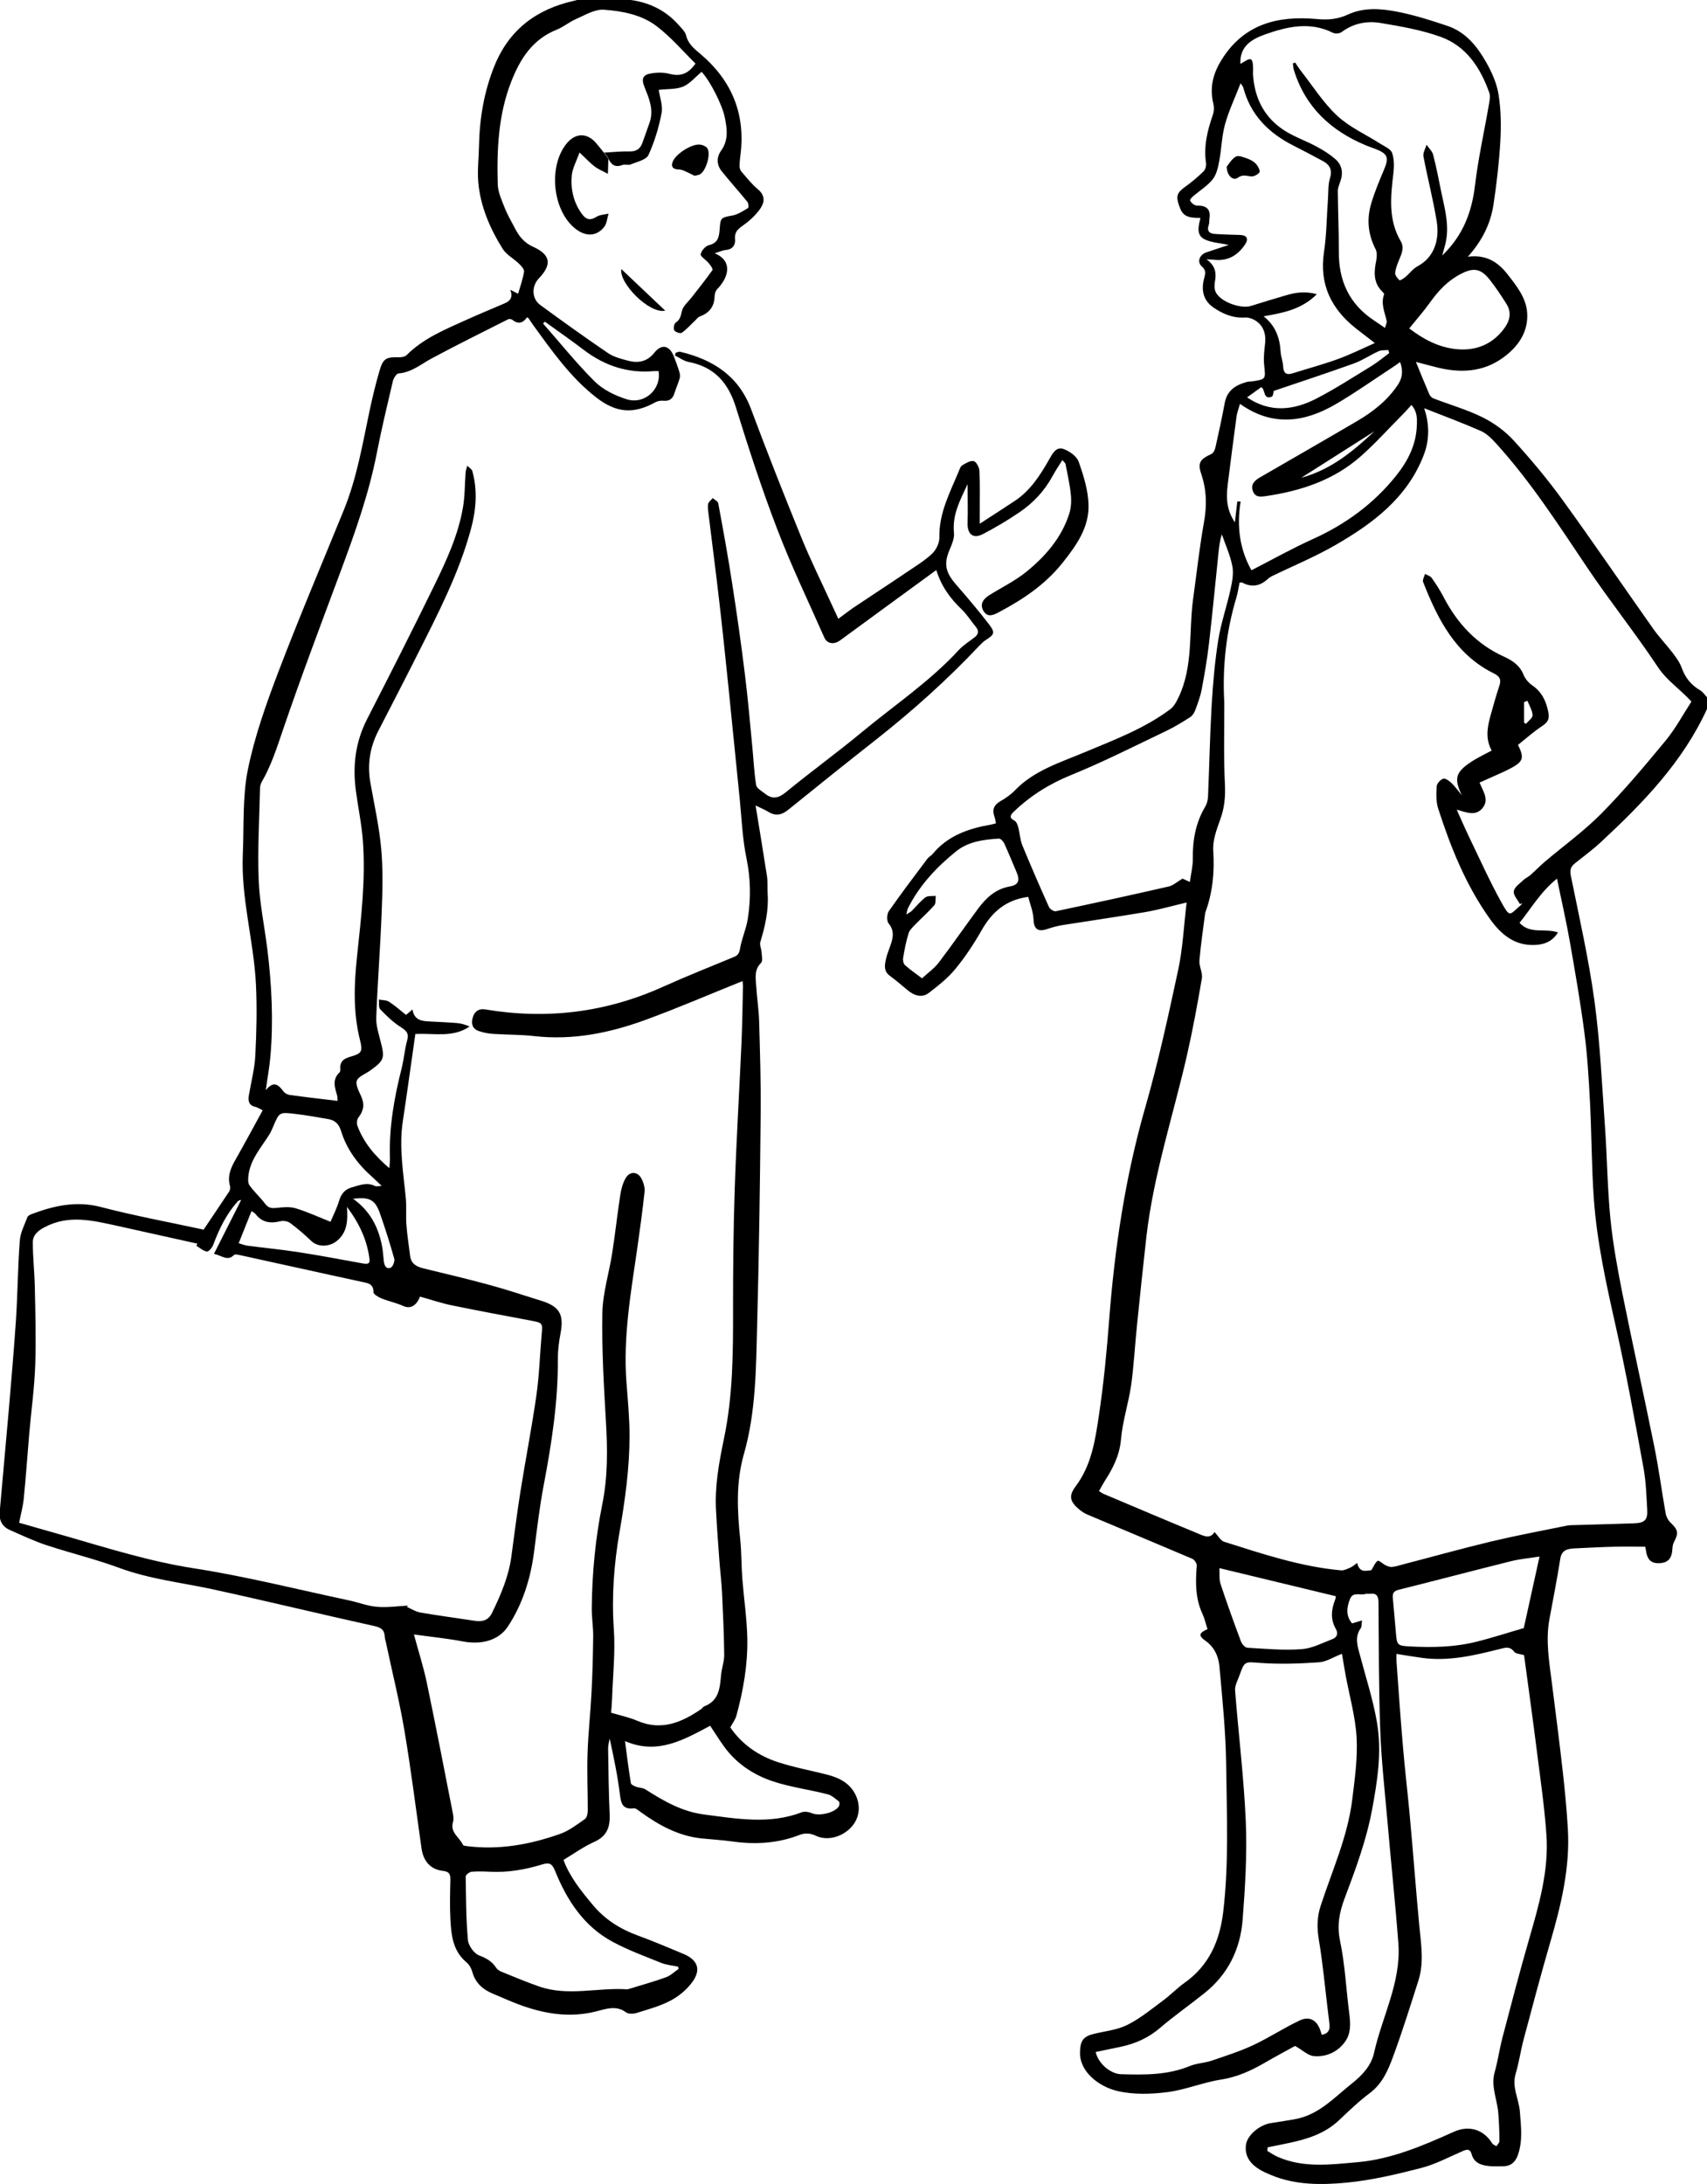 <?xml version="1.0" encoding="UTF-8"?><svg id="Layer_2" xmlns="http://www.w3.org/2000/svg" viewBox="0 0 154.53 197.61"><defs><style>.cls-1{stroke-width:0px;}</style></defs><g id="Layer_1-2"><g id="cYW2LC.tif"><path class="cls-1" d="m154.53,64.15c-2.2,4.81-5.8,8.51-9.6,12.04-.74.69-1.56,1.29-2.35,1.92-.38.3-.48.59-.38,1.11.76,3.77,1.62,7.53,2.14,11.33.51,3.75.68,7.56.95,11.34.2,2.8.22,5.62.5,8.42.23,2.29.65,4.56,1.1,6.82.92,4.59,1.94,9.16,2.87,13.76.41,2.01.67,4.04,1.03,6.06.05.29.22.61.43.81.69.66.76.94.32,1.77-.09.17-.13.38-.14.58-.04.9-.39,1.3-1.19,1.33-.76.03-1.11-.33-1.22-1.23,0-.07-.03-.15-.06-.26-.9,0-1.81-.02-2.71,0-1.22.03-2.43.09-3.64.15-.62.03-1.2.11-1.33.93-.29,1.82-.64,3.64-.98,5.45-.37,1.96-.02,3.89.22,5.82.34,2.69.69,5.37.99,8.06.19,1.69.35,3.38.45,5.07.22,3.55-.61,6.94-1.59,10.31-.85,2.92-1.63,5.86-2.41,8.79-.27,1.02-.42,2.09-.72,3.1-.37,1.22.29,2.28.38,3.43.1,1.34.28,2.67-.2,3.98-.24.65-.68.98-1.38.97-.41,0-.82.02-1.22-.02-.71-.07-1.36-.29-1.57-1.08-.12-.45-.38-.46-.75-.3-1.26.54-2.49,1.21-3.8,1.55-2.22.57-4.48,1.11-6.76,1.33-2.31.22-4.68.23-6.9-.71-.35-.15-.7-.3-1.02-.5-.81-.5-1.33-1.21-1.2-2.2.11-.88,1.22-1.8,2.21-1.97.82-.14,1.65-.24,2.46-.41,2.03-.45,3.38-1.96,4.92-3.18.93-.74,1.75-1.6,2.01-2.78.73-3.29,2.46-6.38,2.2-9.88-.28-3.73-.68-7.46-1-11.19-.24-2.7-.54-5.4-.64-8.1-.14-3.85-.13-7.71-.16-11.57,0-.58-.17-.87-.78-.79-.13.02-.26-.03-.38.01-.47.16-1.14-.22-1.41.44-.3.74-.42,1.52.18,2.23.26-.08.52-.16.9-.27-.05.31-.01.56-.12.71-.58.82-.28,1.63-.06,2.46.53,2.01,1.18,4,1.53,6.04.46,2.65.05,5.28-.44,7.91-.52,2.79-1.5,5.41-2.49,8.04-.47,1.25-.7,2.44-.41,3.83.45,2.14.55,4.36.83,6.54.12.95.19,1.88-.45,2.69-.69.88-1.68,1.29-2.74,1.2-.54-.04-1.03-.54-1.71-.92-.76.42-1.76.95-2.74,1.52-1.23.71-2.48,1.29-3.94,1.52-1.64.25-3.23.93-4.87,1.14-1.49.19-3.08.24-4.53-.1-1.66-.39-3.45-1.73-3.39-3.53.03-1.03.29-1.41,1.29-1.65,1.01-.24,2.09-.35,2.99-.8,1.16-.58,2.19-1.43,3.24-2.21.67-.49,1.25-1.11,1.93-1.59,2.22-1.56,3.19-3.78,3.51-6.39.53-4.45.32-8.92.27-13.38-.04-2.96-.34-5.92-.61-8.87-.08-.9-.45-1.75-1.28-2.33-.64-.45-.57-.7.2-1.04-.15-.47-.26-.97-.47-1.42-.64-1.39-.62-2.85-.5-4.33.02-.2-.22-.54-.41-.62-3.17-1.35-6.35-2.67-9.52-4.01-.25-.11-.49-.27-.7-.44-.86-.72-.99-1.23-.33-2.11,1.43-1.91,1.76-4.13,2.1-6.4.43-2.88.71-5.77.93-8.67.5-6.5,1.46-12.92,3.27-19.22,1.18-4.11,2.09-8.3,2.99-12.49.41-1.94.5-3.95.75-6.04-1.31.31-2.5.65-3.7.86-2.52.43-5.05.79-7.57,1.19-.47.08-.93.21-1.38.36-.84.28-1.18-.04-1.21-.89-.03-.71-.32-1.4-.48-2.03-2.03.27-3.28,1.38-4.21,3.01-.7,1.23-1.49,2.43-2.39,3.52-.68.83-1.55,1.51-2.41,2.17-.59.45-1.3.27-1.95-.29-.52-.44-1.04-.88-1.58-1.28-.54-.4-.46-.93-.35-1.44.09-.44.27-.87.42-1.3.24-.69.38-1.32-.17-1.99-.18-.22-.16-.84.02-1.1,1.13-1.62,2.32-3.19,3.51-4.77.12-.16.33-.25.45-.4,1.35-1.64,3.2-2.3,5.2-2.65.17-.03.33-.08.54-.13-.05-.24-.07-.44-.14-.62-.22-.63-.04-1.05.55-1.39.48-.27.95-.6,1.33-1,1.73-1.78,4.04-2.48,6.23-3.4,2.69-1.13,5.43-2.14,7.8-3.91.33-.24.56-.66.74-1.04,1.38-2.84.93-5.96,1.34-8.95.32-2.31.57-4.63.98-6.92.27-1.5.25-2.91-.24-4.37-.36-1.05-.09-1.36.93-1.83.17-.08.3-.37.35-.59.3-1.33.59-2.67.84-4.01.21-1.15,1-1.64,2.01-1.91.15-.04.3-.03.45-.05,1.28-.19,1.25-.19,1.11-1.48-.06-.6,0-1.22.07-1.82.11-.78-.02-1.5-.61-2.02-.3-.27-.79-.48-1.18-.46-1.11.07-2.04-.33-2.89-.92-.93-.65-1.1-1.6-.82-2.64.11-.41.19-.71-.21-1.06-.47-.41-.21-1.07.42-1.28.64-.21,1.29-.43,2.02-.67-.8-.17-1.54-.2-2.16-.49-.84-.4-.57-1.23-.41-1.95-1.27,0-1.62-.21-1.93-1.11-.31-.89-.18-1.19.58-1.73.58-.41,1.12-.88,1.63-1.37.17-.16.26-.51.23-.74-.23-1.53.12-2.96.62-4.39.1-.29.12-.65.05-.95-.36-1.47-.07-2.73.75-4.04,2.03-3.25,5.12-3.98,8.57-3.67,1.07.1,1.91.03,2.87-.41,1.43-.66,3-.54,4.49-.24,1.53.3,3.04.78,4.52,1.28,1.63.55,2.67,1.84,3.48,3.27.52.91.97,1.92,1.13,2.94.22,1.38.24,2.82.16,4.22-.11,1.92-.33,3.83-.62,5.73-.26,1.73-1.02,3.27-2.32,4.72,1.67-.22,2.75.5,3.6,1.6.81,1.04,1.68,2.11,1.77,3.48.11,1.72-.8,3.03-2.11,4-1.89,1.41-4.03,1.47-6.23.89-.53-.14-1.06-.28-1.73-.45.44,1.07.81,2,1.21,2.92.06.15.21.31.35.37,1.5.58,3.06,1.02,4.49,1.73,1.04.52,2.04,1.25,2.82,2.11,1.55,1.7,3.04,3.48,4.39,5.34,2.8,3.86,5.48,7.8,8.23,11.69.54.76,1.2,1.44,1.77,2.19.32.42.64.87.81,1.36.32.88.85,1.53,1.66,2,.25.15.42.42.63.64v1.07Zm-44.59,74.47c.36.37.56.78.87.88,3.48,1.1,6.94,2.26,10.6,2.59.27.02.56-.14.83-.25.19-.08.35-.23.62-.42.23.97.86.67,1.28.66.23-.36.35-.71.58-.85.12-.07.45.27.7.39.18.09.4.18.59.16.32-.03.64-.13.96-.22,2.7-.7,5.38-1.45,8.09-2.1,2.24-.53,4.5-.95,6.75-1.41.27-.06.55-.05.83-.06,1.77-.05,3.55-.1,5.32-.16.91-.03,1.21-.31,1.16-1.19-.07-1.26-.11-2.54-.33-3.78-.79-4.31-1.57-8.62-2.53-12.89-.85-3.79-1.69-7.57-1.97-11.44-.21-2.91-.2-5.83-.35-8.74-.11-2.12-.23-4.25-.51-6.36-.36-2.76-.84-5.5-1.32-8.24-.32-1.83-.74-3.64-1.16-5.69-1.49,1.2-2.34,2.7-3.39,4,.97,1.07,2.31.45,3.48.87-.53.85-1.26,1.09-2.05,1.13-1.86.1-3.1-.94-4.1-2.34-2.18-3.04-3.56-6.48-4.7-10.01-.2-.63-.17-1.35-.13-2.01.02-.25.34-.6.59-.68.19-.06.54.19.74.38.35.34.63.74.94,1.11-.71-1.48-.58-2.07.83-3,.58-.39,1.22-.68,1.88-1.04-.56-.99-.42-2.03-.13-3.08.26-.93.51-1.85.82-2.77.19-.56.05-.86-.5-1.13-3.47-1.71-5.07-4.89-6.4-8.27-.08-.19.11-.48.17-.73.2.11.47.18.6.35.38.54.74,1.09,1.05,1.68,1.25,2.42,2.99,4.32,5.51,5.46.73.33,1.41.77,1.75,1.61.15.38.47.76.81.99.86.59,1.24,1.41,1.44,2.39.12.59,0,.92-.52,1.26-.79.52-1.51,1.16-2.22,1.73.57,1.15.47,1.48-.52,2.04-.31.17-.63.33-.95.47-.66.3-1.33.59-2.01.9.34.82.9,1.58.24,2.34-.63.73-1.46.34-2.31.11.42.92.77,1.74,1.15,2.53.94,1.94,1.82,3.91,2.86,5.79.85,1.54.74,1.21,1.85.27.03-.02.03-.08.05-.13-.06.03-.12.06-.18.09-.21-.39-.62-.82-.56-1.17.06-.38.54-.7.87-1.01.19-.18.45-.29.65-.47.44-.38.84-.81,1.28-1.18,1.72-1.46,3.57-2.79,5.15-4.39,2.04-2.07,3.92-4.31,5.78-6.56.91-1.1,1.59-2.38,2.35-3.55-1.06-1.16-2.24-1.91-3.05-3.14-2.03-3.06-4.33-5.93-6.38-8.98-2.59-3.85-5.1-7.76-8.23-11.21-.4-.44-.86-.91-1.39-1.15-1.71-.75-3.46-1.4-5.14-2.06.44,1.32.52,2.75-.03,4.2-1.49,3.9-4.61,6.22-8.03,8.19-1.84,1.06-3.81,1.87-5.72,2.8-.16.08-.3.18-.43.3q-1.06.95-2.29.27s-.1,0-.22.02c-.09.42-.14.87-.27,1.3-.94,3.11-1.29,6.3-1.11,9.54,0,.1,0,.2,0,.3,0,2.38-.06,4.77.06,7.15.05,1.12-.05,2.14-.44,3.18-.32.89-.68,1.86-.62,2.77.13,1.93-.05,3.78-.71,5.59,0,.02-.02.05-.02.07-.18,1.43-.4,2.86-.52,4.29-.04.53.31,1.11.22,1.63-.4,2.34-.83,4.68-1.36,7-1.25,5.45-3.02,10.78-3.66,16.36-.3,2.66-.58,5.33-.85,8-.19,1.81-.28,3.63-.53,5.43-.24,1.65-.78,3.26-.92,4.91-.13,1.48-.75,2.65-1.51,3.83-.17.27-.31.55-.48.85.18.11.27.19.39.24,2.82,1.19,5.64,2.39,8.48,3.56.56.23,1.19.6,1.6-.12Zm4.82,55.64c-.01.12-.02.24-.03.36.31.18.61.4.95.54,2.34,1.03,4.81.69,7.21.48,3.07-.27,5.92-1.49,8.72-2.75,1.37-.62,2.7-.21,3.47,1.04.07.12.26.18.39.27.09-.16.27-.32.27-.47,0-.83-.04-1.67-.1-2.5-.09-1.25-.7-2.44-.33-3.74.29-1.02.43-2.08.7-3.11.78-2.96,1.55-5.93,2.4-8.87.9-3.12,1.82-6.25,1.58-9.53-.18-2.57-.56-5.13-.88-7.68-.36-2.86-.76-5.71-1.14-8.54-.31-.1-.74-.1-.9-.31-.39-.51-.8-.37-1.27-.25-2.31.58-4.63,1.14-7.05.81-.75-.1-1.49-.23-2.33-.36,0,.24-.01.46,0,.68.19,2.62.37,5.25.6,7.87.16,1.91.39,3.82.57,5.74.18,1.89.33,3.78.49,5.67.13,1.56.26,3.12.41,4.68.16,1.64.43,3.28-.08,4.9-.73,2.29-1.45,4.59-2.28,6.85-.46,1.25-.97,2.48-2.13,3.35-.99.74-1.89,1.61-2.79,2.46-1.29,1.22-2.89,1.71-4.57,2.06-.62.13-1.24.26-1.86.38Zm6.7-44.61c-.76.29-1.4.72-2.07.76-1.74.12-3.49.18-5.23.06-1.48-.1-1.47-.23-1.96,1.14-.16.45-.43.92-.39,1.36.31,3.96.8,7.91.97,11.88.12,2.95-.06,5.93-.29,8.88-.21,2.65-1.33,4.93-3.46,6.62-1.32,1.06-2.72,2.03-4,3.13-1.06.91-2.25,1.44-3.58,1.72-.75.16-1.51.31-2.26.47.23,1.04,1.33,1.98,2.3,2.01,2.11.06,4.2.09,6.22-.74.62-.26,1.34-.27,1.99-.49,1.26-.43,2.54-.84,3.75-1.4,1.44-.68,2.78-1.56,4.22-2.24.87-.41,1.53-.02,1.85.88.05.13.08.27.13.42.55-.08.74-.39.71-.86-.03-.4-.1-.8-.14-1.2-.27-2.21-.47-4.42-.84-6.61-.17-1.04-.15-1.99.17-2.98,1.03-3.17,2.44-6.24,2.86-9.59.23-1.87.5-3.78.4-5.65-.11-1.9-.65-3.78-1-5.67-.11-.61-.21-1.23-.32-1.88ZM112.24,5.81c.14-.08.27-.15.4-.23.57-.38.75-.3.79.37.02.25,0,.51,0,.76.13,2.19,1.04,3.97,2.91,5.14.9.56,1.92.91,2.86,1.42.6.32,1.18.69,1.69,1.13.58.51.72,1.2.47,1.95-.1.31-.26.63-.25.95.01,1.82.1,3.64.09,5.46-.02,2.63.93,4.73,3.15,6.21.32.21.64.43,1.03.7.08-.3.18-.48.15-.63-.17-.79-.55-1.56-.23-2.41.02-.05-.09-.17-.16-.24-.84-.82-.76-1.81-.55-2.84.06-.32.08-.72-.06-1-.69-1.33-.82-2.72-.4-4.13.3-1.01.71-2,1.12-2.97.52-1.2.41-1.53-.78-1.99-.26-.1-.53-.19-.78-.29-3.19-1.32-5.52-3.46-6.56-6.84-.06-.19-.06-.39-.09-.59.07-.03.14-.05.21-.08.17.26.34.53.53.77,1.07,1.37,2.02,2.88,3.28,4.05,1.11,1.03,2.57,1.68,3.87,2.51.39.25.96.48,1.09.84.2.56.19,1.24.12,1.85-.25,2.1-.48,4.19.66,6.14.34.58.1,1.12-.13,1.66-.16.39-.33.8-.37,1.22-.02.21.21.48.39.66.04.04.36-.15.52-.28.39-.33.7-.77,1.14-1,1.54-.83,1.97-2.46,1.71-4.06-.32-1.97-.83-3.91-1.2-5.87-.06-.32.18-.7.28-1.05.21.3.51.57.6.91.3,1.15.52,2.32.76,3.49.32,1.49.72,2.97.36,4.51-.07.32-.17.63-.3,1.11,1.91-1.84,2.68-3.95,2.97-6.36.29-2.46.84-4.88,1.26-7.32.06-.34.14-.74.03-1.05-.8-2.25-2.07-4.21-4.39-5.05-1.74-.63-3.61-.95-5.45-1.26-1.24-.21-2.47.03-3.54.83-.18.13-.57.16-.77.06-2.1-1.05-4.16-.56-6.19.16-1.19.43-2.28,1.07-2.19,2.69Zm-4.52,73.97c.1-.75.27-1.41.26-2.06-.02-1.68.25-3.27,1.13-4.74.16-.27.24-.62.25-.94.12-2.76.17-5.52.33-8.28.12-1.97.29-3.94.6-5.88.25-1.54.78-3.04,1.11-4.57.15-.68.29-1.43.16-2.09-.19-.98-.62-1.92-.95-2.87-.17.51-.23,1.02-.29,1.54-.29,2.77-.55,5.54-.87,8.3-.16,1.4-.4,2.79-.66,4.17-.12.64-.35,1.26-.58,1.88-.09.25-.26.52-.47.65-.7.45-1.4.88-2.15,1.24-2.85,1.36-5.68,2.8-8.61,3.99-1.97.8-3.69,1.87-5.2,3.32-.29.28-.48.54.05.81.18.09.29.38.35.6.14.54.16,1.13.37,1.64.77,1.87,1.58,3.73,2.41,5.58.09.19.44.42.62.38,3.42-.72,6.83-1.46,10.23-2.24.39-.09.73-.41,1.24-.71,0,0,.2.09.64.29Zm4.58-72.23c-.5,1.3-1.06,2.47-1.4,3.69-.3,1.09-.32,2.25-.53,3.36-.11.57-.25,1.21-.6,1.64-.48.59-1.17,1.01-1.76,1.52-.12.1-.3.29-.27.38.06.16.23.31.39.4.12.07.29.07.45.07.75.04,1.02.45.91,1.16-.03.2,0,.41-.07.6-.19.55.08.77.57.8.76.05,1.52.07,2.28.09.59.02.79.33.46.83-.64.98-1.53,1.54-2.75,1.42-.18-.02-.35-.02-.76-.05.86.63.9,1.29.76,2.04-.06.31-.05.69.09.96.44.86,2.25,1.51,3.18,1.22,1.06-.33,2.13-.66,3.2-.97.85-.25,1.71-.38,2.76-.09-1.4,1.4-3.07,1.69-4.82,2,1.07.84,1.47,1.94,1.54,3.21.03.45.21.89.23,1.34.04.64.32.78.89.6,1.35-.43,2.72-.79,4.06-1.28,1.11-.4,2.17-.93,3.35-1.45-.64-.5-1.16-.89-1.67-1.29-2.27-1.78-3.38-4.01-2.93-6.97.24-1.59.24-3.23.36-4.84.04-.6,0-1.23.17-1.78.24-.76.02-1.23-.62-1.58-.87-.47-1.74-.93-2.63-1.38-2.25-1.13-3.93-2.76-4.59-5.28-.02-.09-.1-.16-.23-.37Zm-.06,29.03c-.11.4-.25.75-.3,1.11-.28,2.03-.53,4.06-.79,6.09-.2,1.53-.02,2.47.64,3.49.07-.6.15-1.24.22-1.89.1,0,.2,0,.3,0-.37,2.24-.08,4.34.98,6.22,1.91-.98,3.69-1.98,5.55-2.82,2.97-1.34,5.52-3.2,7.55-5.74,1.04-1.3,1.8-2.76,1.87-4.49.03-.66.05-1.31-.49-1.91-.28.31-.52.6-.79.86-1.27,1.28-2.47,2.62-3.82,3.81-2.42,2.13-5.36,3.1-8.5,3.57-.56.08-1.04.15-1.25-.48-.2-.59.18-.93.66-1.21,2.94-1.7,5.89-3.39,8.82-5.11,1.43-.84,2.72-1.86,3.66-3.27.4-.6.49-1.24.2-2.05-.31.22-.57.41-.84.58-1.65,1.08-3.27,2.23-4.97,3.22-2.84,1.66-5.74,2.08-8.69-.02Zm25.7,110.75c.49-2.2.95-4.29,1.43-6.49-.95.15-1.76.22-2.54.41-3.41.85-6.82,1.75-10.23,2.6-.47.12-.55.37-.51.76.1,1.06.19,2.12.28,3.17.09,1.06.14,1.13,1.2,1.19,2.03.11,4.06.08,6.04-.41,1.46-.36,2.89-.83,4.31-1.24Zm-54.48-58.8c.54-.5,1.11-.9,1.52-1.43,1.21-1.59,2.35-3.24,3.54-4.85.73-.99,1.59-1.81,2.89-2.04.8-.14.94-.54.62-1.29-.37-.86-.72-1.73-1.11-2.59-.09-.19-.33-.46-.49-.45-1.37.08-2.76.26-3.86,1.14-1.79,1.44-3.35,3.1-4.39,5.19-.06.11-.06.25-.13.54.25-.17.38-.23.48-.32.41-.41.78-.88,1.24-1.23.22-.17.62-.1.94-.14-.04.29.03.67-.13.85-.55.63-1.18,1.18-1.76,1.78-.22.23-.48.47-.57.76-.22.72-.37,1.47-.49,2.22-.04.21.02.52.16.65.45.41.95.75,1.56,1.21Zm26.93,53.37c.03.48-.04.98.1,1.41.58,1.75,1.2,3.48,1.85,5.21.09.24.37.56.58.57,1.64.1,3.29.25,4.92.13.94-.07,1.87-.56,2.78-.91.4-.15.56-.49.31-.92-.5-.86-.42-1.74-.07-2.63.06-.15.07-.32.07-.33-3.5-.84-6.93-1.67-10.53-2.54Zm17.19-112.18c1.22.94,2.67,1.74,4.35,1.88,1.75.15,3.24-.48,4.29-1.95.48-.67.62-1.41.16-2.14-.47-.75-.96-1.49-1.51-2.19-.81-1.03-1.48-1.14-2.65-.52-1.16.6-2.01,1.51-2.76,2.56-.56.79-1.21,1.52-1.88,2.35Zm-14.68,6.24c2.08,1.41,4.21,1.17,6.28.1,1.7-.88,3.32-1.93,4.96-2.93.57-.35,1.08-.78,1.62-1.18l-.08-.28c-.3.03-.63,0-.88.11-.76.34-1.46.83-2.24,1.11-2.4.86-4.83,1.66-7.25,2.48-.03.1-.05.48-.19.53-.79.29-.55-.66-.94-.87-.44.32-.86.62-1.28.92Zm4.9,7.27c2.77-.76,4.72-2.44,6.63-4.21-2.15,1.37-4.31,2.74-6.63,4.21Zm20.47,20.18c-.1.04-.2.08-.3.12v1.85c.05.04.11.08.16.12.22-.26.62-.53.61-.79-.02-.44-.3-.87-.47-1.31Z"/><path class="cls-1" d="m54.69,13.81c.78-.04,1.55-.13,2.33-.11.61.01.95-.25,1.14-.79.22-.62.45-1.24.66-1.86.37-1.13-.06-2.15-.47-3.16-.3-.74-.19-1.12.6-1.25.53-.09,1.13-.1,1.65.04,1.01.27,1.73-.01,2.36-.93-1.14-1.12-2.21-2.38-3.5-3.37-1.37-1.05-3.11-1.38-4.79-1.5-.83-.06-1.71.49-2.54.85-.6.26-1.12.71-1.72.95-2.2.87-3.32,2.64-4.13,4.71-1.17,2.99-1.31,6.13-1.22,9.28.02.73.37,1.46.64,2.16.23.59.56,1.14.85,1.7.39.77.83,1.4,1.71,1.8,1.61.72,1.71,1.62.52,2.86-.67.7-.65,1.84.12,2.4,2.02,1.48,4.06,2.94,6.13,4.35.51.35,1.16.52,1.76.68.94.26,1.77.14,2.44-.7.68-.85,1.39-.67,1.79.37.17.45.34.9.48,1.36.06.18.08.4.03.58-.13.45-.33.89-.47,1.34-.16.52-.46.74-1.01.69-.23-.02-.51.02-.71.13-1.97,1.1-3.55.99-5.38-.44-2.31-1.8-3.98-4.18-5.68-6.52-.15-.2-.28-.42-.43-.63-.03-.04-.08-.05-.14-.09-.36.52-.79.66-1.32.23-.09-.07-.3-.1-.41-.04-2.31,1.16-4.62,2.31-6.9,3.53-.97.52-1.82,1.27-3.01,1.36-.19.02-.45.45-.51.72-.5,2.14-1.02,4.29-1.44,6.45-.73,3.75-2.01,7.32-3.34,10.89-1.75,4.7-3.53,9.4-5.15,14.15-.56,1.64-1.07,3.26-1.94,4.76-.1.17-.15.38-.15.57-.06,2.77-.23,5.54-.12,8.29.08,2.11.53,4.21.79,6.32.39,3.2.55,6.42.27,9.64-.09,1.02-.28,2.04-.42,3.06.62-.73,1.01-.69,1.6.11.12.16.35.29.55.32,1.42.2,2.85.36,4.35.54-.01-.15,0-.35-.05-.53-.22-.72-.44-1.42.23-2.05.06-.06.08-.19.07-.29-.07-.71.34-.97.95-1.14.99-.28,1.09-.47.83-1.49-.63-2.5-.54-5.02-.27-7.56.37-3.48.79-6.96.53-10.47-.11-1.51-.43-3-.63-4.51-.31-2.27-.05-4.43,1.01-6.5,2.07-4.04,4.13-8.09,6.12-12.17,1.09-2.23,2.13-4.5,2.56-6.98.18-1.04.16-2.12.24-3.18.02-.2.1-.4.15-.6.16.16.41.3.46.49.49,1.76.34,3.52-.13,5.25-1.09,4.02-3,7.69-4.86,11.38-1.16,2.31-2.36,4.61-3.54,6.91-.75,1.47-.99,3.01-.7,4.65.35,1.99.8,3.97.98,5.98.17,1.91.12,3.85.04,5.77-.12,3.16-.37,6.32-.49,9.48-.03.71.21,1.45.39,2.16.4,1.54.34,1.74-.96,2.67-.42.3-1.05.52-1.19.91-.13.38.2.96.4,1.42.32.71.22,1.3-.25,1.9-.14.17-.18.53-.1.74.56,1.51,1.55,2.71,2.9,3.85.02-.4.06-.66.05-.92-.09-2.76.38-5.45,1.06-8.12.21-.83.27-1.7.5-2.53.19-.68-.12-.9-.63-1.23-.67-.43-1.26-1-1.81-1.58-.17-.17-.09-.58-.12-.88.31.06.67.04.92.2.53.34,1,.77,1.54,1.19.19-.16.34-.29.58-.49.17,1.05.94,1.05,1.67,1.09.76.04,1.52.07,2.28.13.41.03.82.14,1.22.32-1.53,1.05-3.24.58-4.91.68-.38,2.64-.74,5.29-1.14,7.93-.35,2.34.06,4.65.28,6.96.07.78-.01,1.58.05,2.36.07.95.22,1.9.34,2.85.1.73.63.97,1.26,1.12,2.01.49,4.03.96,6.02,1.51,1.52.41,3,.92,4.51,1.38,1.74.53,2.15,1.25,1.82,2.99-.14.74-.24,1.51-.24,2.26.03,3.87-.56,7.67-1.28,11.46-.38,1.99-.61,4-.87,6.01-.31,2.43-1.04,4.75-2.36,6.76-.86,1.31-2.43,1.68-4.09,1.37-1.41-.27-2.84-.41-4.43-.63.41,1.52.87,2.94,1.17,4.38.82,3.94,1.59,7.89,2.36,11.83.05.25.08.53.01.76-.29.96.6,1.39.9,2.07.03.07.22.09.35.11,2.91.37,5.71-.14,8.43-1.1.82-.29,1.55-.85,2.27-1.36.18-.13.25-.52.25-.79,0-1.72-.08-3.45-.02-5.17.06-1.85.27-3.69.36-5.53.09-1.7.13-3.39.15-5.09,0-.83-.14-1.67-.13-2.5.03-3.17.33-6.31.96-9.43.5-2.47.47-4.98.32-7.49-.19-3.26-.38-6.54-.32-9.8.04-1.82.62-3.63.9-5.46.27-1.75.46-3.51.73-5.25.08-.51.23-1.05.49-1.49.37-.61,1.06-.59,1.4.03.2.36.34.82.3,1.22-.18,1.71-.42,3.42-.66,5.12-.58,4.01-1.29,8.01-.98,12.1.12,1.62.28,3.24.28,4.86,0,2.92-.4,5.8-.9,8.68-.51,2.91-.73,5.86-.52,8.85.14,2.06-.09,4.15-.16,6.23-.02.5-.06,1-.09,1.3.87.26,1.65.42,2.37.73,2.18.94,4.02.15,5.79-1.06.1-.07.17-.21.28-.25,1.35-.51,1.41-1.69,1.52-2.87.06-.6.29-1.2.28-1.8-.02-1.89-.11-3.79-.2-5.68-.05-.96-.17-1.92-.24-2.87-.11-1.49-.22-2.98-.3-4.47-.13-2.22.27-4.37.72-6.54.81-3.86.83-7.8.82-11.74,0-3.6.03-7.21.15-10.81.15-4.46.42-8.91.62-13.37.07-1.67.09-3.35.13-5.02,0-.17-.03-.33-.04-.45-2.97,1.19-5.87,2.45-8.84,3.53-3.21,1.17-6.53,1.84-9.99,1.45-1.23-.14-2.48-.12-3.72-.2-.45-.03-.91-.11-1.33-.26-.59-.2-.71-.7-.54-1.24.16-.52.53-.81,1.1-.72,5.58.94,10.94.29,16.11-2.04,2.13-.96,4.3-1.82,6.45-2.71.37-.15.47-.37.54-.78.15-.89.55-1.74.69-2.64.29-1.82.27-3.64-.11-5.48-.37-1.78-.44-3.61-.62-5.43-.35-3.37-.67-6.75-1.02-10.13-.26-2.52-.52-5.04-.81-7.55-.3-2.64-.65-5.27-.97-7.91-.04-.35-.11-.71-.06-1.05.03-.2.28-.36.42-.54.17.15.47.29.5.47.45,2.41.89,4.83,1.26,7.25.43,2.75.82,5.51,1.16,8.27.27,2.18.46,4.38.67,6.57.11,1.13.16,2.28.34,3.4.05.3.5.54.8.78.68.54,1.23.42,1.92-.15,2.25-1.85,4.62-3.56,6.86-5.42,2.94-2.44,6.15-4.58,8.76-7.42.41-.44.94-.77,1.42-1.14.37-.28.44-.58.13-.96-.44-.53-.8-1.12-1.29-1.59-1.03-.98-1.84-2.09-2.29-3.55-2.94,2.15-5.82,4.24-8.69,6.35-.55.41-1.18.35-1.45-.25-1.44-3.26-2.99-6.48-4.26-9.8-1.39-3.62-2.59-7.31-3.74-11.02-.69-2.23-1.95-3.66-4.28-4.11-.44-.08-.84-.39-1.25-.59.03-.08.06-.17.09-.25.13-.03.28-.11.4-.08,2.97.71,5.29,2.18,6.42,5.21,1.45,3.89,2.98,7.76,4.55,11.61.83,2.04,1.81,4.01,2.73,6.02.19.41.38.82.61,1.32.46-.34.87-.66,1.3-.96,1.62-1.09,3.26-2.15,4.87-3.24.79-.54,1.63-1.04,2.32-1.69.37-.35.67-.98.66-1.48-.05-2.2.96-4.06,1.76-5.99.08-.19.15-.43.3-.52.32-.19.72-.45,1.04-.39.23.04.5.55.52.86.06,1.24.03,2.49.03,3.73,0,.27,0,.55,0,1.08,1.18-.76,2.18-1.41,3.18-2.07,1.42-.94,2.3-2.33,3.12-3.77.29-.51.62-1.17,1.3-.92.54.2,1.19.66,1.36,1.15.44,1.25.86,2.59.89,3.9.06,2.04-1.09,3.66-2.33,5.22-1.57,1.98-3.59,3.33-5.78,4.49-.5.27-1.03.51-1.4-.11-.36-.6-.02-1.08.5-1.41,1.11-.7,2.32-1.28,3.34-2.1,1.75-1.41,3.23-3.1,3.93-5.3.17-.54.2-1.16.14-1.72-.09-.93-.31-1.84-.48-2.76-.02-.1-.15-.19-.29-.36-.33.53-.64.99-.9,1.47-.72,1.32-1.72,2.39-2.95,3.23-1.07.73-2.18,1.39-3.33,1.99-.9.47-1.43.02-1.4-1.01.04-1.15,0-2.31,0-3.5-.66,1.42-1.4,2.76-1.23,4.4.05.47-.17,1-.36,1.45-.58,1.32-.44,2.08.53,3.21,1.03,1.18,2.05,2.38,3.01,3.63.57.75.48.91-.3,1.41-.21.13-.39.32-.57.5-2.91,3.09-6.06,5.91-9.4,8.54-2.65,2.08-5.28,4.19-7.9,6.31-.59.48-1.13.61-1.79.21-.29-.18-.62-.31-1.18-.59.37,2.26.71,4.32,1.03,6.39.08.51.03,1.03.06,1.55.11,1.52-.22,2.97-.66,4.41-.08.27.09.61.11.92.02.33.13.8-.04.97-.66.64-.48,1.41-.44,2.15.06,1.04.23,2.07.26,3.1.08,2.82.17,5.63.14,8.45-.06,6.37-.15,12.74-.32,19.11-.1,3.89-.11,7.82-1.19,11.61-.74,2.58-.61,5.14-.34,7.75.12,1.18.1,2.38.19,3.56.14,1.79.41,3.58.45,5.37.05,2.38-.36,4.73-.99,7.03-.1.35-.34.66-.55,1.05,1.04,1.52,2.53,2.56,4.3,3.14,1.44.47,2.94.75,4.41,1.12,1.12.28,2.11.76,2.64,1.86.5,1.05.32,2.17-.45,2.96-.83.86-2.14,1.2-3.14.73-.53-.25-.99-.28-1.52-.07-1.99.77-4.04.87-6.14.57-.88-.12-1.76-.17-2.65-.26-2.12-.21-3.9-1.19-5.59-2.41-.18-.13-.41-.34-.58-.32-.92.12-1.16-.31-1.26-1.16-.21-1.72-.56-3.42-.94-5.15-.05.31-.15.61-.14.92.03,1.98.05,3.96.14,5.94.05,1.16-.25,1.98-1.4,2.49-.96.43-1.83,1.06-2.78,1.63.57,1.55,1.61,2.82,2.66,4.08,1.08,1.3,2.46,2.17,4.04,2.75,1.4.51,2.78,1.1,4.15,1.67,1.28.53,1.63,1.4.84,2.51-.49.69-1.21,1.3-1.96,1.7-.97.52-2.06.81-3.12,1.14-.29.09-.73.1-.95-.06-.91-.67-1.83-.3-2.72-.08-2.39.6-4.68.22-6.93-.61-.78-.29-1.54-.64-2.32-.96-.94-.38-1.65-.96-1.94-1.99-.09-.33-.28-.68-.54-.89-1.24-1.04-1.38-2.49-1.45-3.94-.06-1.17-.03-2.34,0-3.5.01-.51-.08-.76-.68-.83-1.11-.12-1.77-.88-1.93-2.02-.51-3.56-.95-7.13-1.55-10.67-.45-2.67-1.11-5.31-1.67-7.96-.04-.17-.1-.35-.11-.52-.02-.59-.28-.83-.9-.97-4.92-1.09-9.82-2.28-14.74-3.35-2.79-.6-5.64-.91-8.36-1.91-2.16-.8-4.41-1.34-6.6-2.06-1.15-.38-2.25-.9-3.36-1.39-.68-.3-.97-.89-.9-1.62.27-3.1.56-6.2.83-9.31.23-2.73.47-5.45.65-8.18.15-2.35.16-4.71.34-7.06.05-.73.43-1.43.69-2.13.05-.13.26-.23.42-.29,2.01-.75,4.01-1.2,6.21-.63,3.08.8,6.22,1.38,9.32,2.05.75-1.11,1.54-2.28,2.32-3.46.08-.13.11-.34.07-.48-.26-.91.08-1.67.52-2.43.82-1.45,1.61-2.91,2.44-4.43-.32-.15-.49-.27-.67-.31-.61-.13-.66-.56-.58-1.05.2-1.2.52-2.39.58-3.59.11-2.12.16-4.26.06-6.39-.19-3.97-1.37-7.84-1.19-11.85.11-2.56-.04-5.17.46-7.65.62-3.03,1.68-6,2.79-8.91,1.87-4.9,3.93-9.74,5.91-14.6,1.17-2.89,1.68-5.94,2.32-8.97.26-1.21.55-2.42.9-3.61.32-1.1.61-1.24,1.76-1.2.23,0,.54-.05.69-.2,1.53-1.53,3.49-2.32,5.41-3.19,1.15-.52,2.32-1,3.48-1.5.51-.22.75-.57.49-1.22.2.1.41.21.71.36.19-.66.43-1.32.54-2,.03-.22-.26-.53-.47-.73-.48-.46-1.13-.8-1.47-1.34-1.16-1.86-2.03-3.87-2.21-6.09-.08-1.05.05-2.12.07-3.19.05-2.5.45-4.93,1.4-7.27,1.34-3.3,3.82-5.13,7.21-5.89.15-.03.29-.08.43-.12,1.42,0,2.84,0,4.27,0,1.89.17,3.52.89,4.79,2.34.25.28.57.58.65.92.2.81.78,1.23,1.36,1.73,2.74,2.34,3.99,5.3,3.58,8.91-.05.4-.1.8-.1,1.2,0,.16.06.36.17.48.48.55.93,1.14,1.49,1.6.64.53.62,1.13.26,1.68-.38.57-.9,1.07-1.46,1.48-.49.36-.94.61-.87,1.35.05.5-.19.92-.83.98-.33.03-.65.19-1.01.3,1.67.7,1.26,2.18.22,3.25-.15.15-.22.42-.23.64-.03.92-.46,1.5-1.33,1.82-.17.06-.3.24-.44.38-.4.37-.76.79-1.2,1.1-.13.09-.58-.05-.68-.22-.1-.16-.02-.6.13-.7.4-.27.46-.6.56-1.05.1-.45.57-.83.88-1.23.64-.82,1.29-1.63,1.89-2.48.06-.09-.2-.45-.37-.65-.23-.28-.74-.57-.7-.78.06-.32.44-.75.76-.82.85-.21.91-.81.96-1.48.07-1.02.13-1.01,1.15-1.2.5-.09.97-.41,1.42-.68.07-.04.04-.42-.06-.55-.76-.94-1.58-1.84-2.34-2.79-.46-.58-.46-1.27-.04-1.85.68-.95.54-1.94.34-2.97-.22-1.14-1.33-3.34-2.11-4.16-.55.46-1.04,1.06-1.66,1.33-.65.27-1.43.21-2.22.3.1.69.39,1.44.26,2.1-.25,1.3-.64,2.6-1.19,3.8-.21.44-1.04.61-1.61.85-.22.09-.53-.03-.75.05-.7.27-1.05-.07-1.3-.65-.13-.19-.25-.37-.38-.56Zm-17.77,131.48s-.05.07-.08.11c.41.18.81.44,1.24.51,1.62.28,3.25.49,4.87.74.68.1,1.25,0,1.59-.71.79-1.62,1.5-3.27,1.75-5.08.27-2,.52-4.01.84-6.01.46-2.87,1.02-5.73,1.43-8.61.26-1.8.31-3.63.47-5.45.1-1.09.11-1.09-.98-1.3-2.39-.45-4.77-.89-7.15-1.38-.98-.2-1.93-.53-2.88-.79-.34.88-.91,1.12-1.51.85-.62-.28-1.3-.42-1.94-.67-.29-.12-.76-.38-.76-.57,0-.76-.46-.82-1.02-.94-3.69-.79-7.37-1.62-11.05-2.42-.19-.04-.47-.11-.56-.01-.59.58-1.06.06-1.81-.11.85-1.68,1.66-3.28,2.46-4.87-.19.01-.28.09-.35.17-1.01,1.14-1.65,2.48-2.18,3.89-.09.25-.41.63-.58.6-.33-.05-.63-.33-.94-.52.03-.06.06-.13.09-.19-2.45-.54-4.89-1.09-7.34-1.63-2.17-.47-4.32-1.01-6.49.14-.65.34-1.07.73-1.07,1.38,0,1.32.15,2.63.18,3.95.05,2.37.12,4.75.04,7.12-.07,2.07-.36,4.13-.54,6.2-.17,1.97-.3,3.93-.5,5.9-.07.71-.26,1.4-.42,2.19,1.3.37,2.73.79,4.16,1.19,3.86,1.11,7.68,2.32,11.69,2.94,4.69.73,9.32,1.9,13.98,2.89.86.18,1.71.52,2.58.59.92.08,1.85-.06,2.78-.11Zm24.51,32.87l-.04-.21c-.5-.11-1.03-.15-1.5-.33-1.48-.6-2.99-1.15-4.39-1.9-2.64-1.4-4.18-3.78-5.26-6.46-.27-.66-.53-.75-1.16-.56-1.53.47-3.1.74-4.71.66-.56-.03-1.12-.05-1.67,0-.2.02-.54.28-.54.42.02,1.92.03,3.85.2,5.76.05.51.55,1.21,1.01,1.39.66.25,1.16.53,1.54,1.11.1.16.29.29.47.36,1.12.46,2.25.93,3.39,1.33,2.65.94,5.36.08,8.04.27.02,0,.05-.01.07-.02,1.13-.35,2.28-.66,3.4-1.07.43-.15.78-.51,1.17-.77Zm-4.85-20.62c.18,1.37.33,2.59.53,3.8.02.14.29.26.47.33.28.1.61.09.85.24,1.65,1.05,3.3,2.01,5.31,2.27,2.96.38,5.91.92,8.84-.2.27-.1.66-.03.94.09.66.28,2.09-.05,2.43-.65.06-.11.06-.35,0-.41-.32-.25-.65-.57-1.03-.66-1.68-.43-3.44-.65-5.07-1.21-1.7-.59-3.22-1.6-4.31-3.12-.44-.61-.84-1.25-1.25-1.87-2.4,1.27-4.75,2.66-7.71,1.39Zm-22.02-50.23c-.37-.35-.61-.59-.87-.82-1.3-1.15-2.31-2.5-2.82-4.17-.19-.62-.55-.96-1.14-1.06-1.02-.18-2.05-.36-3.07-.48-1.38-.16-1.38-.14-1.93,1.16-.11.26-.22.51-.37.75-.72,1.14-1.66,2.18-1.86,3.59-.04.32-.08.73.08.96.42.6.98,1.09,1.42,1.68.3.4.6.42,1.05.37.57-.06,1.18-.12,1.72.04,1.03.31,2.02.77,3.15,1.22.22-.53.57-1.2.78-1.91.19-.63.53-1.03,1.14-1.2.7-.2,1.39-.5,2.13-.12.1.05.27,0,.59-.02Zm-12.96,5.18c.31.09.54.18.77.22,1.55.2,3.11.35,4.66.59,1.95.3,3.88.67,5.82,1.02.35.06.66.08.6-.38-.21-1.7-.89-3.2-2.04-4.74.09,1.3.01,2.32-.9,3.07-.72.59-1.76.58-2.35,0-.59-.57-1.22-1.11-1.88-1.6-.22-.17-.62-.24-.89-.17-.89.22-1.65.13-2.25-.64-.08-.11-.22-.17-.37-.28-.4.99-.77,1.92-1.17,2.93ZM59.62,33.58c-.14,0-.29-.01-.44,0-2.36.21-4.45-.49-6.32-1.91-1.16-.88-2.35-1.71-3.53-2.56l-.17.16c1.55,1.76,3.02,3.6,4.68,5.25.76.75,1.84,1.27,2.87,1.6,1.63.52,3.17-.89,2.91-2.53Zm-27.65,74.89c1.55,1.11,2.28,2.57,2.61,4.26.09.44.11.9.16,1.35.05.37.17.79.62.63.19-.07.4-.58.33-.82-.39-1.38-.82-2.75-1.3-4.11-.43-1.23-.95-1.5-2.43-1.31Z"/><path class="cls-1" d="m54.69,13.81c.13.19.25.37.38.56-.01.45-.02.91-.04,1.36-.4-.22-.83-.39-1.19-.66-.44-.33-.81-.74-1.38-1.27-.27.78-.64,1.42-.7,2.08-.11,1.25.16,2.46.94,3.51.37.49.74.58,1.29.23.3-.19.73-.2,1.1-.29-.13.41-.15.9-.4,1.21-.73.91-1.76.89-2.74.04-1.94-1.69-2.29-5.51-.7-7.54.82-1.04,1.9-1.07,2.75-.05.23.27.45.55.67.83Z"/><path class="cls-1" d="m62.89,15.91c-.25-.12-.56-.28-.87-.42-.18-.08-.39-.16-.58-.16-.53,0-.74-.27-.52-.75.3-.67,1.68-1.56,2.42-1.5.23.02.51.13.66.29.42.48-.11,2.23-.71,2.44-.09.03-.19.05-.39.09Z"/><path class="cls-1" d="m60.22,28.11c-1.48.31-4.22-2.55-3.97-3.76,1.25,1.19,2.57,2.43,3.97,3.76Z"/><path class="cls-1" d="m111.06,15.06c.18-.2.43-.67.82-.89.25-.14.72.07,1.07.19.28.1.57.27.76.48.18.2.39.61.31.74-.14.22-.52.41-.78.38-.41-.04-.75-.2-1.18.12-.42.31-1-.16-1.01-1.02Z"/></g></g></svg>